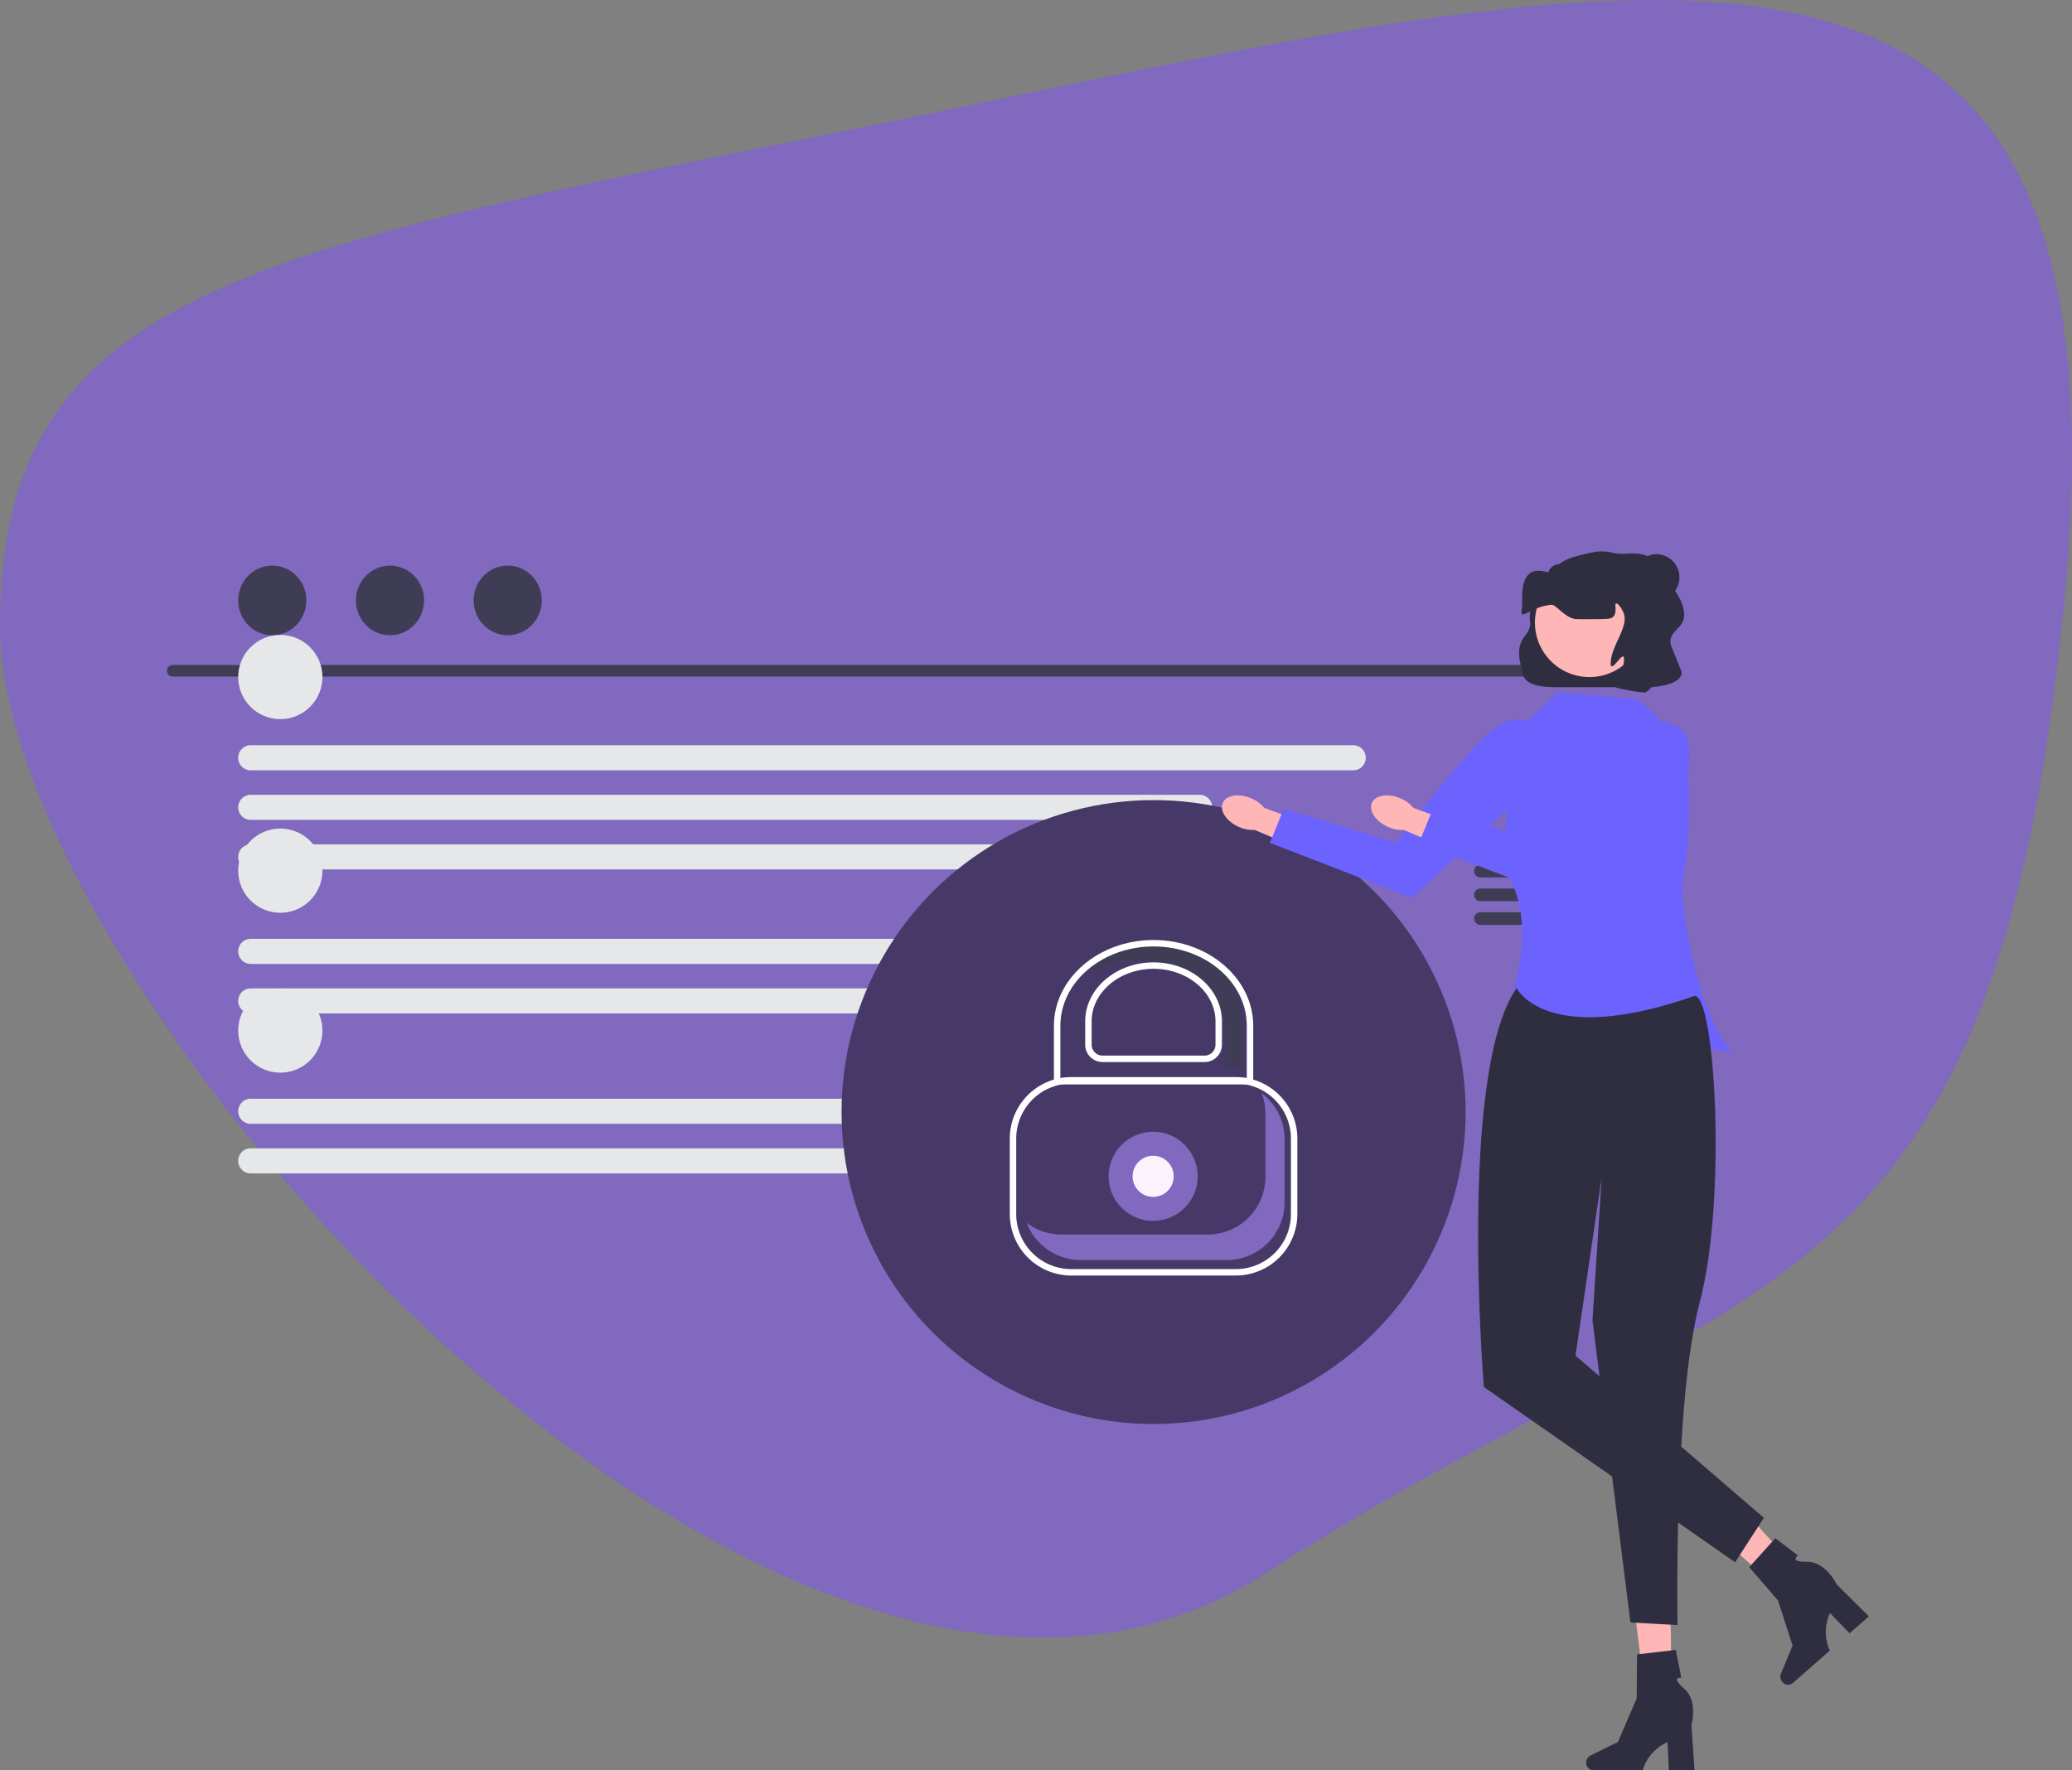 <?xml version="1.0" encoding="UTF-8"?> <svg xmlns="http://www.w3.org/2000/svg" width="219.553" height="187.616" viewBox="0 0 219.553 187.616"><rect x="0" y="0" width="219.553" height="187.616" fill="#808080" stroke="none"/><g id="Group_259" data-name="Group 259" transform="translate(-1710 -748.294)"><path id="Path_1306" data-name="Path 1306" d="M128.4,17.765C203.7,2.022,248.612-6.311,241.171,70.888S207.639,141.021,156.592,174,22.42,112.056,22.42,73.7,53.1,33.509,128.4,17.765Z" transform="matrix(1, 0, 0, 1, 1687.58, 741.008)" fill="#8069be"></path><path id="Path_1307" data-name="Path 1307" d="M455.864,222.162H300.921a.616.616,0,1,1,0-1.232H455.864a.616.616,0,1,1,0,1.232Z" transform="translate(1427.381 597.835)" fill="#3f3d56"></path><ellipse id="Ellipse_123" data-name="Ellipse 123" cx="3.611" cy="3.691" rx="3.611" ry="3.691" transform="translate(1735.238 808.236)" fill="#3f3d56"></ellipse><ellipse id="Ellipse_127" data-name="Ellipse 127" cx="3.611" cy="3.691" rx="3.611" ry="3.691" transform="translate(1747.713 808.236)" fill="#3f3d56"></ellipse><ellipse id="Ellipse_128" data-name="Ellipse 128" cx="3.611" cy="3.691" rx="3.611" ry="3.691" transform="translate(1760.188 808.236)" fill="#3f3d56"></ellipse><path id="Path_1320" data-name="Path 1320" d="M715.967,192.742h-8.861a.671.671,0,1,0,0,1.342h8.861a.671.671,0,1,0,0-1.342Z" transform="translate(1159.768 647.199)" fill="#3f3d56"></path><path id="Path_1321" data-name="Path 1321" d="M715.967,200.126h-8.861a.671.671,0,1,0,0,1.342h8.861a.671.671,0,1,0,0-1.342Z" transform="translate(1159.768 642.334)" fill="#3f3d56"></path><path id="Path_1322" data-name="Path 1322" d="M715.967,207.5h-8.861a.671.671,0,1,0,0,1.342h8.861a.671.671,0,1,0,0-1.342Z" transform="translate(1159.768 637.474)" fill="#3f3d56"></path><circle id="Ellipse_124" data-name="Ellipse 124" cx="4.464" cy="4.464" r="4.464" transform="translate(1735.238 836.103)" fill="#e6e7e8"></circle><path id="Path_1308" data-name="Path 1308" d="M440.6,308.7H323.778a1.329,1.329,0,0,1,0-2.659H440.6a1.329,1.329,0,1,1,0,2.659Z" transform="translate(1412.79 541.751)" fill="#e6e7e8"></path><path id="Path_1309" data-name="Path 1309" d="M409.96,324.1H323.778a1.329,1.329,0,1,1,0-2.659H409.96a1.329,1.329,0,0,1,0,2.659Z" transform="translate(1412.79 531.602)" fill="#e6e7e8"></path><circle id="Ellipse_125" data-name="Ellipse 125" cx="4.464" cy="4.464" r="4.464" transform="translate(1735.238 853.049)" fill="#e6e7e8"></circle><path id="Path_1310" data-name="Path 1310" d="M440.6,513.007H323.778a1.329,1.329,0,1,1,0-2.659H440.6a1.487,1.487,0,0,1,1.4,1.432,1.313,1.313,0,0,1-1.4,1.227Z" transform="translate(1412.79 354.392)" fill="#e6e7e8"></path><path id="Path_1314" data-name="Path 1314" d="M409.96,528.409H323.778a1.329,1.329,0,1,1,0-2.659H409.96a1.329,1.329,0,0,1,0,2.659Z" transform="translate(1412.79 344.244)" fill="#e6e7e8"></path><circle id="Ellipse_126" data-name="Ellipse 126" cx="4.464" cy="4.464" r="4.464" transform="translate(1735.238 815.582)" fill="#e6e7e8"></circle><path id="Path_1311" data-name="Path 1311" d="M440.6,403.154H323.778a1.329,1.329,0,0,1,0-2.659H440.6a1.329,1.329,0,1,1,0,2.659Z" transform="translate(1412.79 426.779)" fill="#e6e7e8"></path><path id="Path_1312" data-name="Path 1312" d="M424.33,418.555H323.778a1.329,1.329,0,1,1,0-2.659H424.33a1.329,1.329,0,0,1,0,2.659Z" transform="translate(1412.79 416.63)" fill="#e6e7e8"></path><path id="Path_1313" data-name="Path 1313" d="M417.5,433.957H323.778a1.329,1.329,0,1,1,0-2.659H417.5a1.329,1.329,0,0,1,0,2.659Z" transform="translate(1412.79 406.481)" fill="#e6e7e8"></path><circle id="Ellipse_129" data-name="Ellipse 129" cx="33.061" cy="33.061" r="33.061" transform="translate(1799.174 833.089)" fill="#463967"></circle><circle id="Ellipse_130" data-name="Ellipse 130" cx="4.723" cy="4.723" r="4.723" transform="translate(1827.466 868.239)" fill="#8069be"></circle><circle id="Ellipse_131" data-name="Ellipse 131" cx="2.18" cy="2.18" r="2.18" transform="translate(1830.009 870.782)" fill="#fbf2fc"></circle><path id="Path_1315" data-name="Path 1315" d="M586.124,524.654H568.681a6.522,6.522,0,0,1-6.515-6.515v-8a6.522,6.522,0,0,1,6.515-6.515h17.443a6.522,6.522,0,0,1,6.515,6.515v8a6.522,6.522,0,0,1-6.515,6.514Zm-17.443-20.345a5.839,5.839,0,0,0-5.833,5.833v8a5.839,5.839,0,0,0,5.833,5.832h17.443a5.839,5.839,0,0,0,5.833-5.832v-8a5.839,5.839,0,0,0-5.833-5.833Z" transform="translate(1254.832 358.821)" fill="#fff"></path><path id="Path_1316" data-name="Path 1316" d="M571.114,523.6H586.6a6.12,6.12,0,0,0,6.12-6.12v-6.693a6.093,6.093,0,0,0-.4-2.171,6.1,6.1,0,0,1,2.432,4.876v6.693a6.12,6.12,0,0,1-6.12,6.12H573.143a6.116,6.116,0,0,1-5.716-3.949A6.084,6.084,0,0,0,571.114,523.6Z" transform="translate(1251.365 355.532)" fill="#8069be"></path><path id="Path_1317" data-name="Path 1317" d="M592.779,461.922a9.492,9.492,0,0,0-7.685,3.661,9.933,9.933,0,0,1,5.925-1.9c5.007,0,9.081,3.508,9.081,7.819v3.584h1.76v-5.344C601.86,465.43,597.786,461.922,592.779,461.922Z" transform="translate(1239.724 386.302)" fill="#3f3d56"></path><path id="Path_1318" data-name="Path 1318" d="M597,476.324H575.88v-6.213c0-5.013,4.737-9.091,10.559-9.091S597,465.1,597,470.111Zm-20.436-.682h19.754v-5.531c0-4.637-4.431-8.409-9.877-8.409s-9.877,3.772-9.877,8.409Z" transform="translate(1245.795 386.897)" fill="#fff"></path><path id="Path_1319" data-name="Path 1319" d="M598.253,478.535H587.436A1.838,1.838,0,0,1,585.6,476.7v-2.473c0-3.448,3.25-6.252,7.244-6.252s7.244,2.8,7.244,6.252V476.7a1.837,1.837,0,0,1-1.835,1.836Zm-5.408-9.879c-3.618,0-6.562,2.5-6.562,5.57V476.7a1.155,1.155,0,0,0,1.153,1.153h10.817a1.155,1.155,0,0,0,1.153-1.153v-2.473C599.406,471.155,596.462,468.656,592.844,468.656Z" transform="translate(1239.39 382.314)" fill="#fff"></path><g id="Group_255" data-name="Group 255" transform="translate(1839.478 806.735)"><path id="Path_520" data-name="Path 520" d="M175.521,7.591c.459,1.933-1.941,1.664-.832,5.268,0,2.069,2.645,1.941,4.714,1.941h8.041c1.391.088,4.363-.285,4.159-1.664l-1.109-2.773c-.411-1.558,1.42-1.662,1.393-3.273-.028-1.727-1.688-3.338-2.225-4.49S188.191.448,185.781.659c-.825.072-3.334-.209-4.139-.016h0a11.279,11.279,0,0,0-4.007,1.851h0a7.192,7.192,0,0,0-2.1,4.725v.008c-.006.122-.008.241-.008.363Z" transform="translate(-142.91 -0.415)" fill="#2f2e41"></path><path id="Path_521" data-name="Path 521" d="M183.1,411.832l-2.654.063-1.479-11.922,3.916-.093Z" transform="translate(-135.389 -289.005)" fill="#ffb6b6"></path><path id="Path_522" data-name="Path 522" d="M170.425,431.807h0a.766.766,0,0,0,.711.812H176.4a4.757,4.757,0,0,1,2.632-2.98l.146,2.98H181.9l-.329-4.792s.727-2.564-.783-3.874-.287-1.128-.287-1.128l-.594-2.966-4.106.483-.03,4.656-1.993,4.621-2.923,1.444a.823.823,0,0,0-.429.745Z" transform="translate(-131.819 -303.444)" fill="#2f2e41"></path><path id="Path_523" data-name="Path 523" d="M136.242,372.417l-1.954,1.8-8.97-7.991,2.884-2.651Z" transform="translate(-73.656 -262.764)" fill="#ffb6b6"></path><path id="Path_524" data-name="Path 524" d="M107.32,392.422h0a.766.766,0,0,0,1.069.142l3.961-3.472a4.757,4.757,0,0,1,.015-3.976l2.074,2.145,2.044-1.791-3.406-3.387s-1.143-2.407-3.142-2.4-.959-.659-.959-.659l-2.4-1.839-2.77,3.069,3.046,3.521,1.547,4.789-1.246,3.012a.822.822,0,0,0,.169.843h0Z" transform="translate(-47.933 -272.605)" fill="#2f2e41"></path><path id="Path_525" data-name="Path 525" d="M187.333,145.88a9.573,9.573,0,0,0,2.773,7.486L178.738,157.8l-8.318-3.05s3.05-6.377,1.664-8.318Z" transform="translate(-140.026 -105.432)" fill="#ffb6b6"></path><path id="Path_526" data-name="Path 526" d="M175.075,53.88l8.18.693h0a12.748,12.748,0,0,1,5.674,10.878L188.9,66.91a51.9,51.9,0,0,1-.694,7.3c-.335,2.039,1.729,14.27,5.334,17.875L169.9,86.875s2.676-7.209.4-12.421c-1.433-3.277-.776-7.11-.4-10.666l.6-5.611,4.575-4.3Z" transform="translate(-139.413 -38.941)" fill="#6c63ff"></path><path id="Path_527" data-name="Path 527" d="M317.714,93.559a3.584,3.584,0,0,1,1.359,1.008l5.619,2.053-1.055,2.645L318.051,96.9a3.584,3.584,0,0,1-1.662-.317c-1.311-.575-2.077-1.718-1.711-2.552s1.726-1.045,3.037-.469Z" transform="translate(-314.586 -67.384)" fill="#ffb6b6"></path><path id="Path_528" data-name="Path 528" d="M258.058,65.219a3.691,3.691,0,0,0-4.326-.277c-2.606,1.386-10.924,12.477-10.924,12.477l-11.923-3.6-1.466,3.6,15.052,5.823L258.058,70.62Z" transform="translate(-224.338 -46.537)" fill="#6c63ff"></path><ellipse id="Ellipse_15" data-name="Ellipse 15" cx="5.776" cy="5.776" rx="5.776" ry="5.776" transform="translate(33.166 1.764)" fill="#ffb6b6"></ellipse><path id="Path_529" data-name="Path 529" d="M182.124,6.621c.219.316,1.382-.84,3.168-.968.455-.033,1.48,1.5,2.655,1.522.779.014,1.259.008,2.218,0,1.134-.011,1.445-.033,1.664-.277.424-.474.075-1.317.277-1.386.169-.058.607.463.832,1.109.471,1.356-1.22,3.244-1.386,4.991-.177,1.883,1.569-1.725,1.386,0-.205,1.941-.94,1.794-.932,2.5a.436.436,0,0,0,.1.277c.058.072.116.1,1.109.277a10.052,10.052,0,0,0,1.941.277c.408-.105.821-.69,1.109-1.109.477-.685.139.006,0-.832-.133-.81-.549-.915-.555-1.664-.006-.943.652-1.228,1.109-2.218.846-1.83.019-3.948-.277-4.714a12.32,12.32,0,0,0-.854-1.6,4.949,4.949,0,0,0-1.435-1.565A7.157,7.157,0,0,0,191.239.046a4.784,4.784,0,0,0-1.822.1l-1.545.371a5.071,5.071,0,0,0-1.8.832h0a1.2,1.2,0,0,0-1.112.8c-.018.049-.034.078-.048.074-2.786-.871-2.784,1.708-2.753,3.319a2.274,2.274,0,0,1-.024.429v.008a1.142,1.142,0,0,0-.008.64Z" transform="translate(-150.344 0)" fill="#2f2e41"></path><path id="Path_530" data-name="Path 530" d="M148,166.88s3.05,6.377,18.854.832c2.179-.127,3.444,21.556.555,32.441-2.808,10.574-2.357,34.243-2.357,34.243l-4.991-.277-4.02-32.025.97-15.111-2.773,18.854L174.2,223.027l-3.05,4.714-26.618-18.577S141.761,175.891,148,166.88Z" transform="translate(-116.774 -120.609)" fill="#2f2e41"></path><path id="Path_534" data-name="Path 534" d="M260.714,93.559a3.584,3.584,0,0,1,1.359,1.008l5.619,2.053-1.055,2.645L261.051,96.9a3.584,3.584,0,0,1-1.662-.317c-1.311-.575-2.077-1.718-1.711-2.552s1.726-1.045,3.037-.469Z" transform="translate(-241.781 -67.384)" fill="#ffb6b6"></path><path id="Path_535" data-name="Path 535" d="M201.059,68.02A2.93,2.93,0,0,0,196.81,65.4l-.078.041c-2.606,1.386-10.924,12.477-10.924,12.477l-11.923-3.6-1.466,3.6,15.052,5.823L200.1,72a2.987,2.987,0,0,0,.954-2.188Z" transform="translate(-151.533 -47.031)" fill="#6c63ff"></path><path id="Path_538" data-name="Path 538" d="M178.69,5.737a2.442,2.442,0,0,0-1.31-4.7c-1.3.362-2.247,2.592-.913,2.789C178.053,4.056,177.391,6.1,178.69,5.737Z" transform="translate(-131.896 -0.681)" fill="#2f2e41"></path></g></g></svg> 